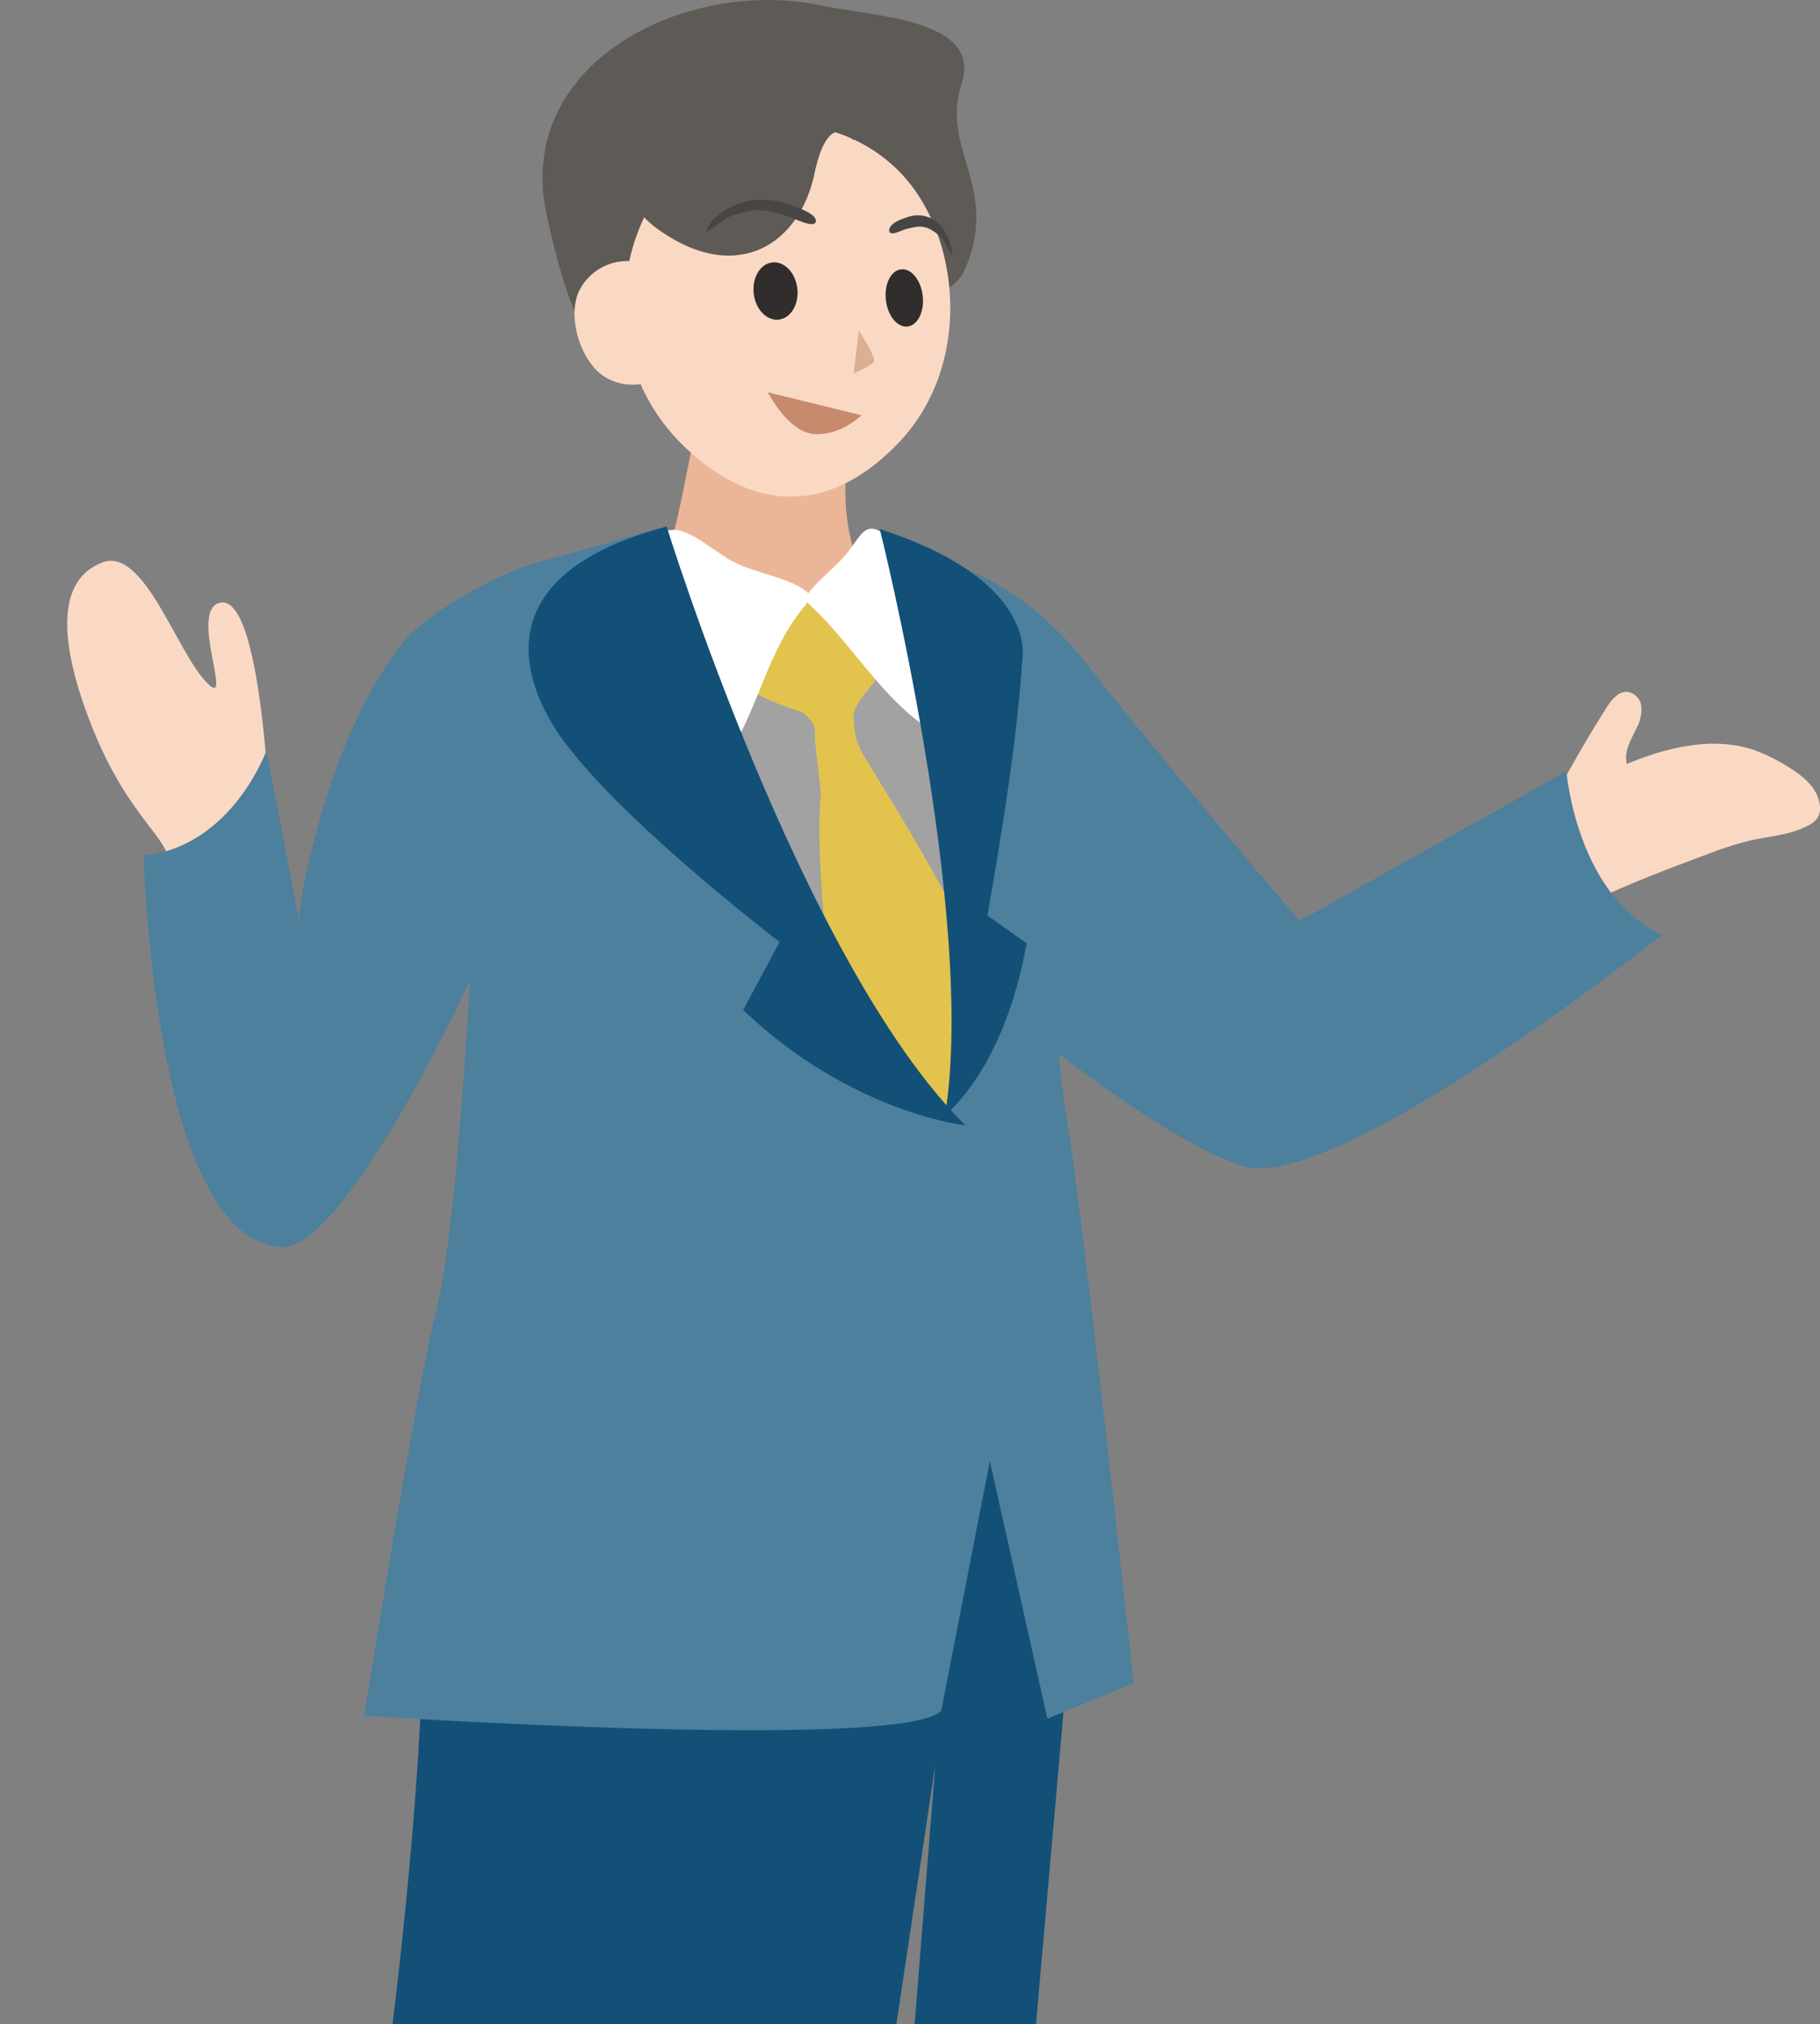 <svg xmlns="http://www.w3.org/2000/svg" width="279.785" height="311.148" viewBox="0 0 279.785 311.148">
  <rect x="0" y="0" width="279.785" height="311.148" fill="#808080" stroke="none"/>
  <g id="グループ_7290" data-name="グループ 7290" transform="translate(-1)">
    <path id="パス_1068" data-name="パス 1068" d="M63.137,65.649c.474-.368-2.174,16.089-8.739-13.233-5.3-23.668,21.461-36.766,41.916-32.5,8.539,1.78,25.116,2.141,21.811,12.131s5.967,15.888.551,28.435-55.539,5.165-55.539,5.165" transform="translate(30.684 -19.119)" fill="#5e5a56"/>
    <path id="パス_1069" data-name="パス 1069" d="M89.974,64.818c.93,1.692,2.064,3.523,1.751,5.478a75.236,75.236,0,0,1-31.36,1.123,2.745,2.745,0,0,1-1.171-.4,2.849,2.849,0,0,1-.89-1.382c-1.444-3.979-.015-8.444,1.1-12.551,1.638-6.029,2.586-12.266,3.983-18.372a3.059,3.059,0,0,1,.485-1.233,2.106,2.106,0,0,1,.678-.514c2.98-1.576,6.456-.233,9.742-.011,1.623.113,3.257-.058,4.866.179,2.1.314,5.478,1.433,7.032,3.2,1.474,1.678.186,4.789.044,6.864a32.472,32.472,0,0,0,3.739,17.613" transform="translate(44.818 26.142)" fill="#eab697"/>
    <path id="パス_1070" data-name="パス 1070" d="M96.973,73.252c-9.224,9.662-19.769,11.19-30.266,2.929C49.7,62.8,53.325,40.9,62.775,31.461a24.182,24.182,0,0,1,34.2,0c9.443,9.447,11.664,29.573,0,41.792" transform="translate(42.17 -5.195)" fill="#fad9c4"/>
    <path id="パス_1071" data-name="パス 1071" d="M82.14,44.686a8.189,8.189,0,0,1-11.026,3.531c-.04-.022-.08-.04-.117-.062-4.038-2.119-6.361-9.582-4.238-13.619A8.252,8.252,0,0,1,77.9,31.067,10.743,10.743,0,0,1,82.14,44.686" transform="translate(23.363 10.004)" fill="#fad9c4"/>
    <path id="パス_1072" data-name="パス 1072" d="M80.818,96.682c3.286.1,6.835-.456,9.191-2.746,1.663-1.619,2.509-3.884,3.279-6.077,1.66-4.705,3.235-9.6,2.838-14.579a37.824,37.824,0,0,0-2.75-10.122A37.845,37.845,0,0,0,89.331,54.6a23.226,23.226,0,0,0-11.4-8.269,41.263,41.263,0,0,0-14.09-2.039,6.862,6.862,0,0,0-3.144.547,7.2,7.2,0,0,0-1.933,1.681A17.366,17.366,0,0,0,55.9,50.345a16.283,16.283,0,0,0-1.284,5.161q-.613,4.743-.908,9.523a17.711,17.711,0,0,0,.383,6.113c1.036,3.483,3.947,6.015,6.419,8.677a49.643,49.643,0,0,1,8.52,13.32c1.988,4.3,7.612,3.41,11.785,3.542" transform="translate(55.254 47.526)" fill="#a2a2a2"/>
    <path id="パス_1073" data-name="パス 1073" d="M154.174,127.452,148.836,188.1H130.172l3.2-39.97-6,39.97H49.913s6.314-49.647,4.165-70.244,83.879-45.042,83.879-45.042Z" transform="translate(11.427 123.044)" fill="#125077"/>
    <path id="パス_1074" data-name="パス 1074" d="M32.718,49.5c.762-1.208,1.816-2.56,3.222-2.493A2.5,2.5,0,0,1,38.1,49.2a5.763,5.763,0,0,1-.67,3.269c-.844,1.813-2.082,3.739-1.533,5.616,6.294-2.617,13.429-4.292,19.723-2.068a26.97,26.97,0,0,1,4.606,2.249c2.473,1.448,5.088,3.414,5.336,6.293a2.934,2.934,0,0,1-.333,1.763,3.555,3.555,0,0,1-1.39,1.19c-2.736,1.5-5.942,1.661-8.967,2.341a51.882,51.882,0,0,0-6.665,2.139c-7.967,2.964-15.956,6-23.377,10.192a26.231,26.231,0,0,1-4.888,2.4c-1.292.407-2.857.513-3.8-.414a3.213,3.213,0,0,1-.819-1.93c-.336-2.783,1.26-5.871,3.123-7.925,1.993-2.2,3.015-4.561,4.355-7.235q4.509-9.019,9.913-17.571" transform="translate(215.207 59.34)" fill="#fad9c4"/>
    <path id="パス_1075" data-name="パス 1075" d="M1.1,19.185S10.6,59.5,17.189,55.907c4.282-2.338-6.084-16.165-.5-12.237s13.641,18.263,19.349,14.6,4.8-11.785-2.816-23.694S19.534,20.1,17.017,16.647,9.365,0,9.365,0,4.7,1.908,1.045,9.078c-2.385,4.68.058,10.107.058,10.107" transform="matrix(-0.978, -0.208, 0.208, -0.978, 39.86, 150.939)" fill="#fad9c4"/>
    <path id="パス_1076" data-name="パス 1076" d="M24.835,44.091,74.122,94.586l41.03-23.015s1.466,18.908,14.637,25.16c0,0-50.29,40.067-64.453,35.493S25.273,105.55,25.273,105.55Z" transform="translate(126.654 46.993)" fill="#4c809d"/>
    <path id="パス_1077" data-name="パス 1077" d="M107.224,46.863c-5.774,1.6-16.76,7.554-20.531,12.215-4.5,5.559-9.4,14.863-12.956,27.658-3.746,13.492-2.976,15.731-2.976,15.731L65.64,75.727S60.41,90.414,46.777,91.92c0,0,1.414,58.733,21.016,60.152,9.914.719,29.124-40.946,29.124-40.946s-2.046,37.966-5.008,49.911-8.52,46.282-11.256,63.078c0,0,82.654,5.471,88.716-.751l7.476-38.388,8.839,39.592,13.267-5.432s-7.4-68.822-10.181-86.125a134.043,134.043,0,0,1-1.539-30.543s-15.935,28.909-17.373,28.173c-16.9-8.663-36.842-53.759-42.7-89.332Z" transform="translate(-23.675 39.625)" fill="#4c809d"/>
    <path id="パス_1078" data-name="パス 1078" d="M40.1,42.593s13.875-.124,26.754,16.256,32.878,39.7,32.878,39.7l-48.85,10.964Z" transform="translate(101.053 43.027)" fill="#4c809d"/>
    <path id="パス_1079" data-name="パス 1079" d="M73.321,64.223a14.711,14.711,0,0,0,.529,3.392A15.246,15.246,0,0,0,75.5,70.846C79.229,77,88.053,91.046,90.471,97.939c1.145,3.257,1.474-.489,1.59,2.976a39.968,39.968,0,0,1-.463,6.4q-.41,3.255-.821,6.514c-.379,3.009-.791,6.109-2.229,8.655a3.183,3.183,0,0,1-1.488,1.525c-1.207.452-2.473-.558-3.425-1.554-5.329-5.573-4.286,2.046-7.929-4.99-2.218-4.282-4.432-8.637-5.584-13.382-1.448-5.956-2.506-22-1.824-28.056.095-.839-1.032-8.553-.912-9.385.274-1.838-1.634-3.345-2.367-3.582-3.254-1.054-6.762-2.5-7.608-3.454a7.467,7.467,0,0,1-1.882-4.019c-.1-.908-1.933-1.671-1.762-2.557,1.145-6.036,7.97-.109,10.446-5.588a5.386,5.386,0,0,1,1.4-2.112A3.267,3.267,0,0,1,69.4,45.5a11.62,11.62,0,0,1,2.838,3.188c1.729,2.495.46-6.941,2.188-4.446,1.3,1.867,3.159,3.881,3.578,6.266.3,1.689-.2,3.429-.237,5.11-.073,2.943-4.672,5.661-4.446,8.6" transform="translate(58.885 46.28)" fill="#e2c34e"/>
    <path id="パス_1080" data-name="パス 1080" d="M54.946,52.324c-.255.452-.875-1.4-.729-.9a2.049,2.049,0,0,0,.729.9c6.4,5.486,11.088,13.889,17.865,18.908,1.514-2.024.8-3.684,1.926-5.949A105.084,105.084,0,0,0,79.179,55a4.915,4.915,0,0,0,.412-3.111,4.724,4.724,0,0,0-1.532-2.006,82.565,82.565,0,0,0-11.187-7.933c-2.615-1.649-3.232.686-5.508,3.45-1.842,2.236-4.993,4.406-6.419,6.926" transform="translate(69.644 39.865)" fill="#fff"/>
    <path id="パス_1081" data-name="パス 1081" d="M93.888,50.952c.489.4.182.657.157,1.244a2.272,2.272,0,0,1-.657,1.211C86.812,61.441,86.2,71.99,78.977,79.649a49.772,49.772,0,0,1-7.269-5.69,116.255,116.255,0,0,1-9.315-9.52c-.824-.945-1.663-2-1.59-3.191a5.155,5.155,0,0,1,1.339-2.67c3.472-4.413,4.928-12.4,9.206-16.315,2.889-2.644,7.178,1.805,11.106,4,3.181,1.776,8.71,2.473,11.435,4.691" transform="translate(31.111 39.997)" fill="#fff"/>
    <path id="パス_1082" data-name="パス 1082" d="M51.6,41.415s14.954,59.555,10.041,90.072c0,0,9.049-6.846,12.532-26.4l-6.029-4.26s4.607-25.218,5.318-39.009c0,0,3.2-12.284-21.863-20.4" transform="translate(84.647 39.908)" fill="#125077"/>
    <path id="パス_1083" data-name="パス 1083" d="M75.405,41.308s20.666,66.966,45.91,92.049c0,0-17.606-1.9-34.154-17.737l5.61-10.446S70.536,88.217,60.79,75.816c0,0-22.129-24.744,14.615-34.508" transform="translate(28.081 39.625)" fill="#125077"/>
    <path id="パス_1084" data-name="パス 1084" d="M56.01,35.194c.274,2.429,1.765,4.253,3.33,4.074s2.612-2.287,2.334-4.716-1.765-4.253-3.33-4.074-2.608,2.287-2.334,4.716" transform="translate(81.174 10.921)" fill="#302d2c"/>
    <path id="パス_1085" data-name="パス 1085" d="M61.291,34.966c.274,2.429,2,4.227,3.852,4.016S68.272,36.636,68,34.207s-2-4.227-3.852-4.016-3.129,2.345-2.856,4.774" transform="translate(55.574 10.15)" fill="#302d2c"/>
    <path id="パス_1086" data-name="パス 1086" d="M93.226,30.462s-3.815-5.413-6.033,5.146S75.569,52.646,63.587,44.4s1.6-16.683,11.449-19.167,17.125-5.059,18.19,5.234" transform="translate(38.994 -8.847)" fill="#5e5a56"/>
    <path id="パス_1087" data-name="パス 1087" d="M58.836,33.047s2.681,4.085,2.32,4.756-3.129,1.846-3.129,1.846Z" transform="translate(74.194 17.755)" fill="#deae92"/>
    <path id="パス_1088" data-name="パス 1088" d="M72.965,39.182,58.558,35.651s3.133,6.208,7.2,6.434,7.2-2.9,7.2-2.9" transform="translate(60.477 24.649)" fill="#c78a6d"/>
    <path id="パス_1089" data-name="パス 1089" d="M3.2,3.216A12.791,12.791,0,0,0,9.088,4.894,10.26,10.26,0,0,0,15.067,3.15a5.508,5.508,0,0,0,1.915-2.039c-1.324.35-2.469,1.393-3.793,1.758a16.468,16.468,0,0,1-4.141.465C6.823,3.1,5.861,2.453,3.811,1.516,3.2,1.235.364-.8.025.345-.293,1.425,2.538,2.851,3.2,3.216" transform="translate(126.499 34.363) rotate(172)" fill="#474645"/>
    <path id="パス_1090" data-name="パス 1090" d="M8.418,3.578A4.9,4.9,0,0,1,4.833,4.6,5.861,5.861,0,0,1,1.178,2.229,6.575,6.575,0,0,1,0,0C.81.492,1.514,1.649,2.323,2.152a7.039,7.039,0,0,0,2.509.84C6.19,3,6.791,2.535,8.035,1.831c.372-.212,2.09-1.919,2.305-.751.2,1.1-1.521,2.21-1.922,2.5" transform="translate(147.344 39.231) rotate(-164)" fill="#474645"/>
  </g>
</svg>
